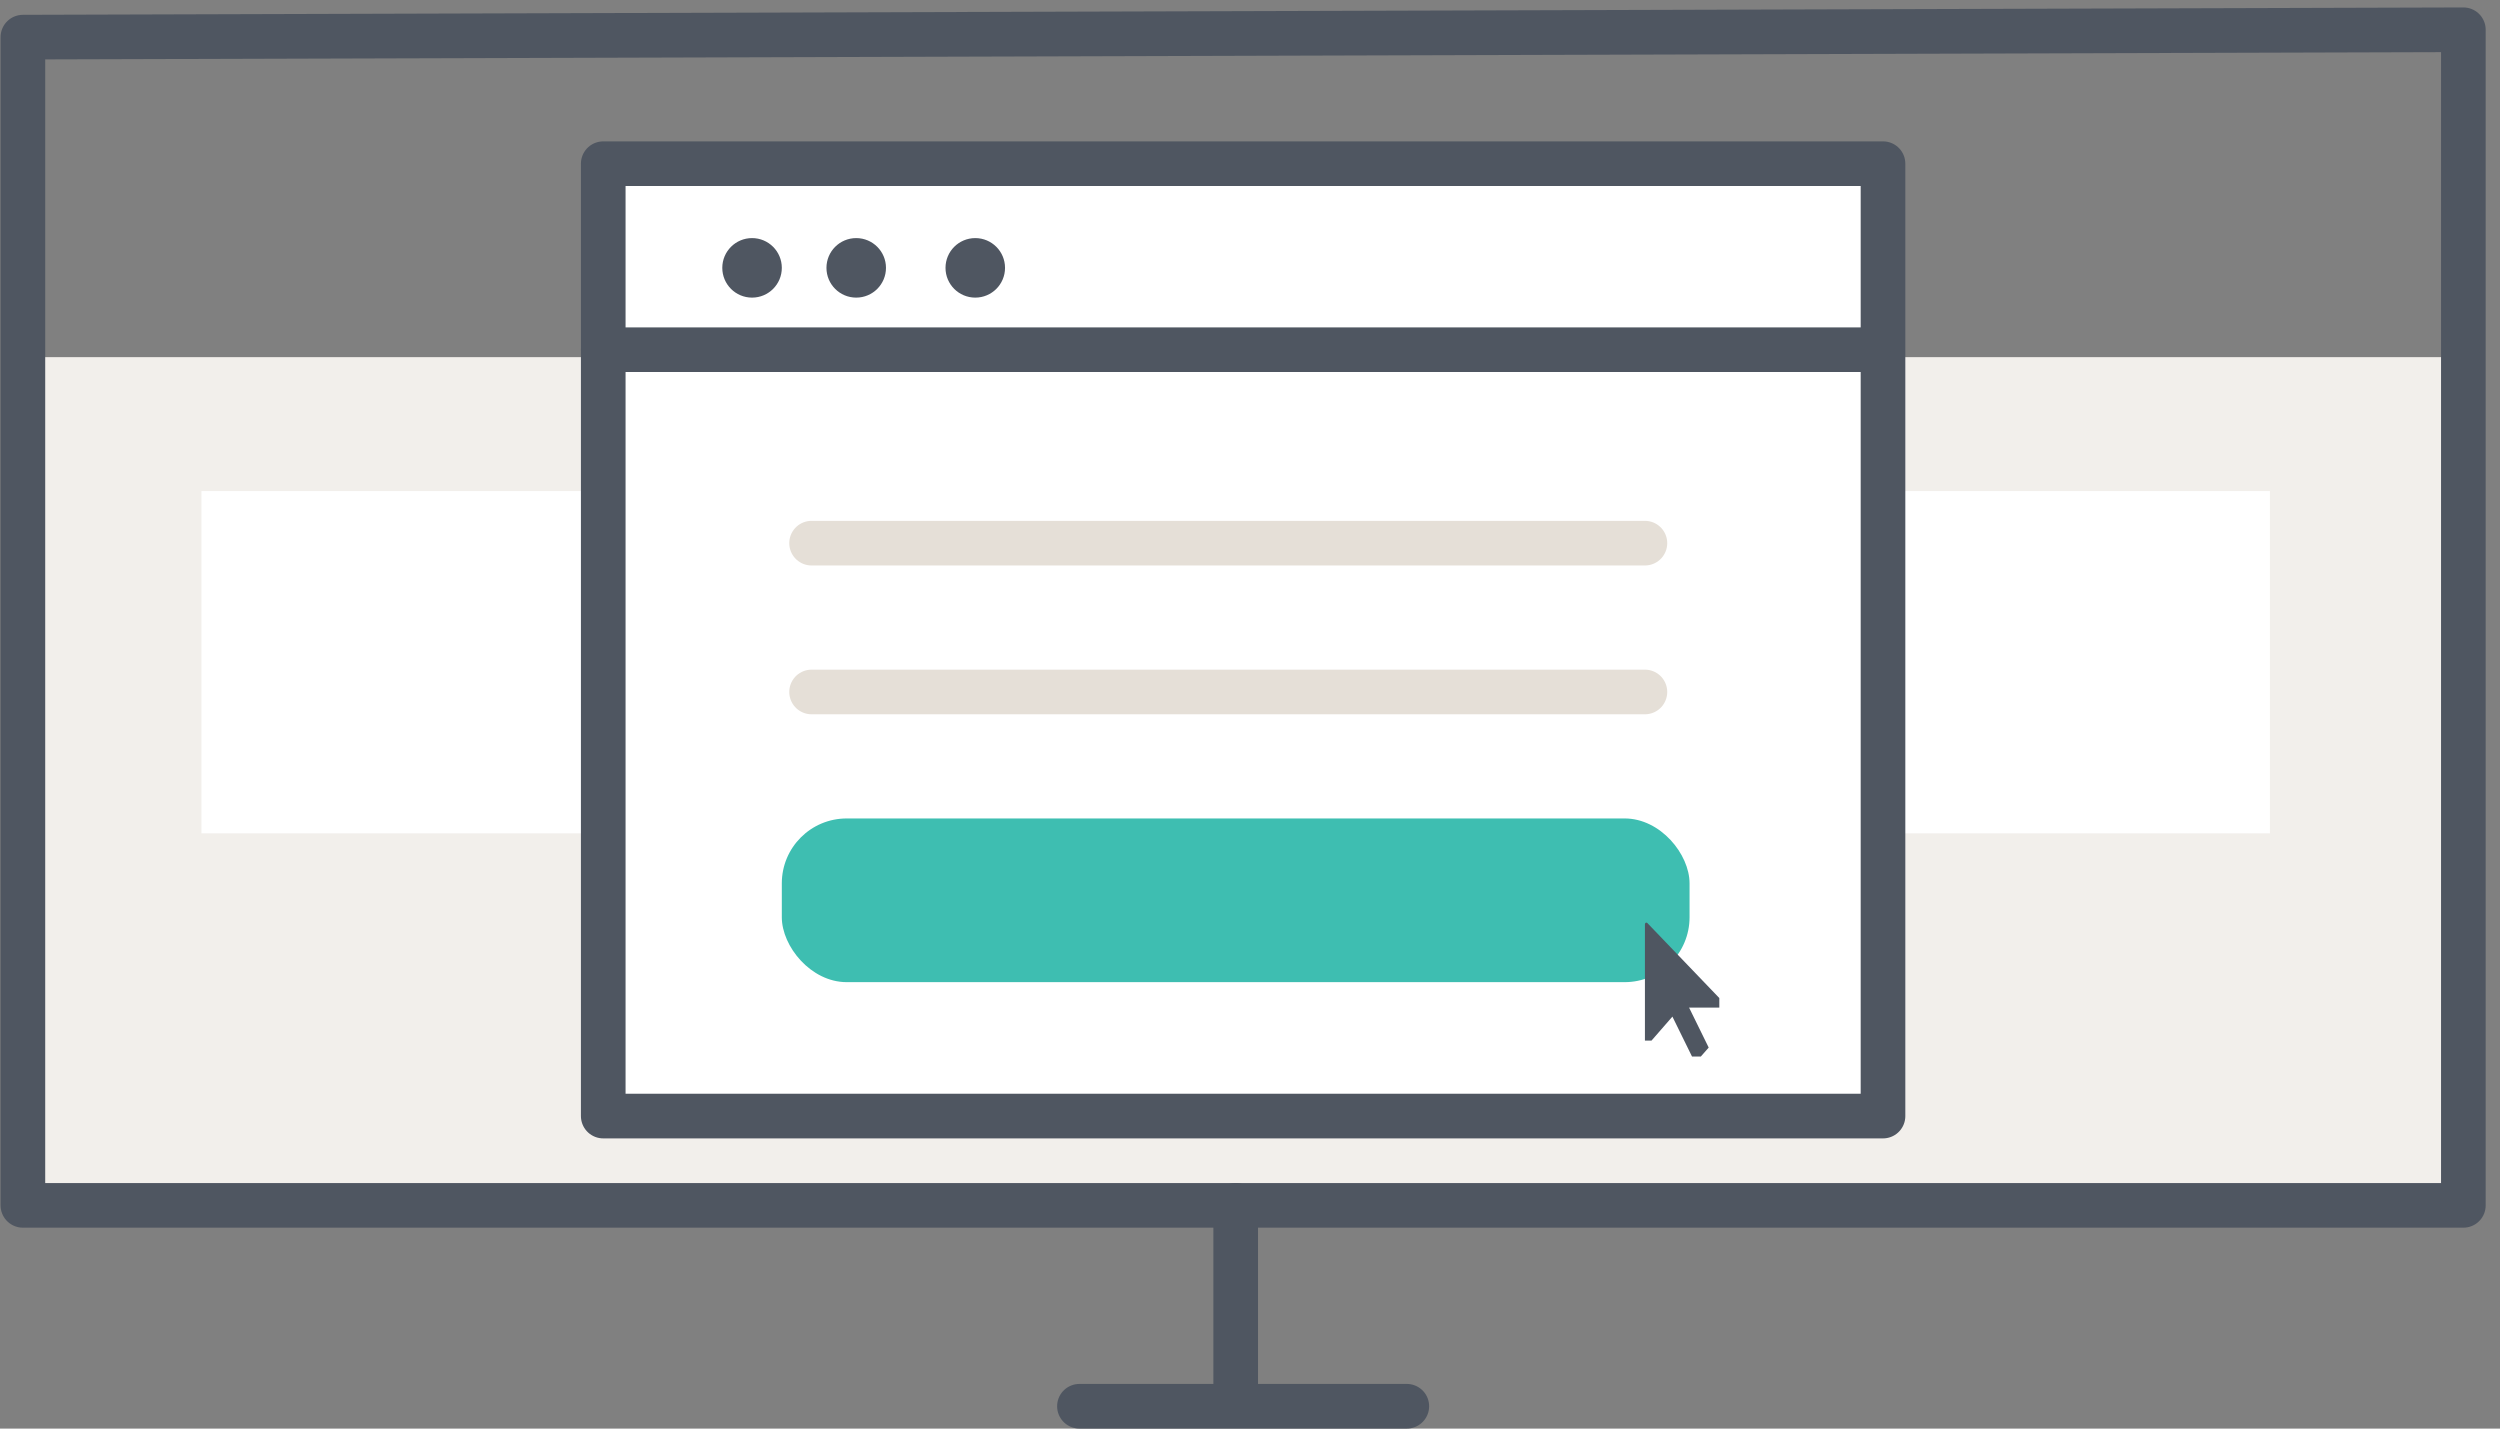<?xml version="1.0" encoding="utf-8"?>
<svg xmlns="http://www.w3.org/2000/svg" xmlns:xlink="http://www.w3.org/1999/xlink" width="168px" height="96px" viewBox="0 0 168 96" version="1.1">
    
    <rect x="0" y="0" width="168" height="96" fill="#808080" stroke="none"/>
    
    <title>Step 2 icon Copy</title>
    <desc>Created with Sketch.</desc>
    <g id="Page-1" stroke="none" stroke-width="1" fill="none" fill-rule="evenodd">
        <g id="Desktop" transform="translate(-469, -873)">
            <g id="Step-2-icon-Copy" transform="translate(460, 870)">
                <rect id="Rectangle" x="0.538" y="0" width="182" height="102"/>
                <rect id="Rectangle" fill="#F2EFEB" fill-rule="nonzero" x="10.538" y="27" width="164" height="57"/>
                <rect id="Rectangle" fill="#FFFFFF" fill-rule="nonzero" x="22.538" y="36" width="41" height="23"/>
                <rect id="Rectangle" fill="#FFFFFF" fill-rule="nonzero" x="71.538" y="36" width="41" height="23"/>
                <rect id="Rectangle" fill="#FFFFFF" fill-rule="nonzero" x="120.538" y="36" width="41" height="23"/>
                <rect id="Rectangle" stroke="#4F5661" stroke-width="3" fill="#FFFFFF" fill-rule="nonzero" stroke-linecap="round" stroke-linejoin="round" x="49.538" y="14" width="86" height="64"/>
                <rect id="Rectangle" fill="#3EBEB1" fill-rule="nonzero" x="61.538" y="58" width="61" height="11" rx="4.36"/>
                <polygon id="Path" stroke="#4F5661" stroke-width="3" stroke-linecap="round" stroke-linejoin="round" points="174.538 84 10.538 84 10.538 5.496 174.538 5"/>
                <line x1="92.038" y1="84" x2="92.038" y2="97" id="Path" stroke="#4F5661" stroke-width="3" stroke-linecap="round" stroke-linejoin="round"/>
                <line x1="81.538" y1="97.5" x2="103.538" y2="97.5" id="Path" stroke="#4F5661" stroke-width="3" stroke-linecap="round" stroke-linejoin="round"/>
                <line x1="49.538" y1="26.5" x2="134.538" y2="26.5" id="Path" stroke="#4F5661" stroke-width="3" fill="#FFFFFF" fill-rule="nonzero" stroke-linecap="round" stroke-linejoin="round"/>
                <line x1="63.538" y1="39.5" x2="119.538" y2="39.5" id="Path" stroke="#E5DFD7" stroke-width="3" fill="#FFFFFF" fill-rule="nonzero" stroke-linecap="round" stroke-linejoin="round"/>
                <line x1="63.538" y1="49.5" x2="119.538" y2="49.5" id="Path" stroke="#E5DFD7" stroke-width="3" fill="#FFFFFF" fill-rule="nonzero" stroke-linecap="round" stroke-linejoin="round"/>
                <circle id="Oval" fill="#4F5661" fill-rule="nonzero" cx="59.538" cy="21" r="2"/>
                <circle id="Oval" fill="#4F5661" fill-rule="nonzero" cx="66.538" cy="21" r="2"/>
                <circle id="Oval" fill="#4F5661" fill-rule="nonzero" cx="74.538" cy="21" r="2"/>
                <path d="M119.711,65.037 C119.683,65.002 119.637,64.99 119.598,65.009 C119.559,65.027 119.535,65.071 119.539,65.117 L119.539,72.927 L119.982,72.927 L121.386,71.316 L122.704,74 L123.295,74 L123.824,73.396 L122.507,70.713 L124.538,70.713 L124.538,70.069 L119.711,65.037 Z" id="Path" fill="#4F5661" fill-rule="nonzero"/>
            </g>
        </g>
    </g>
</svg>